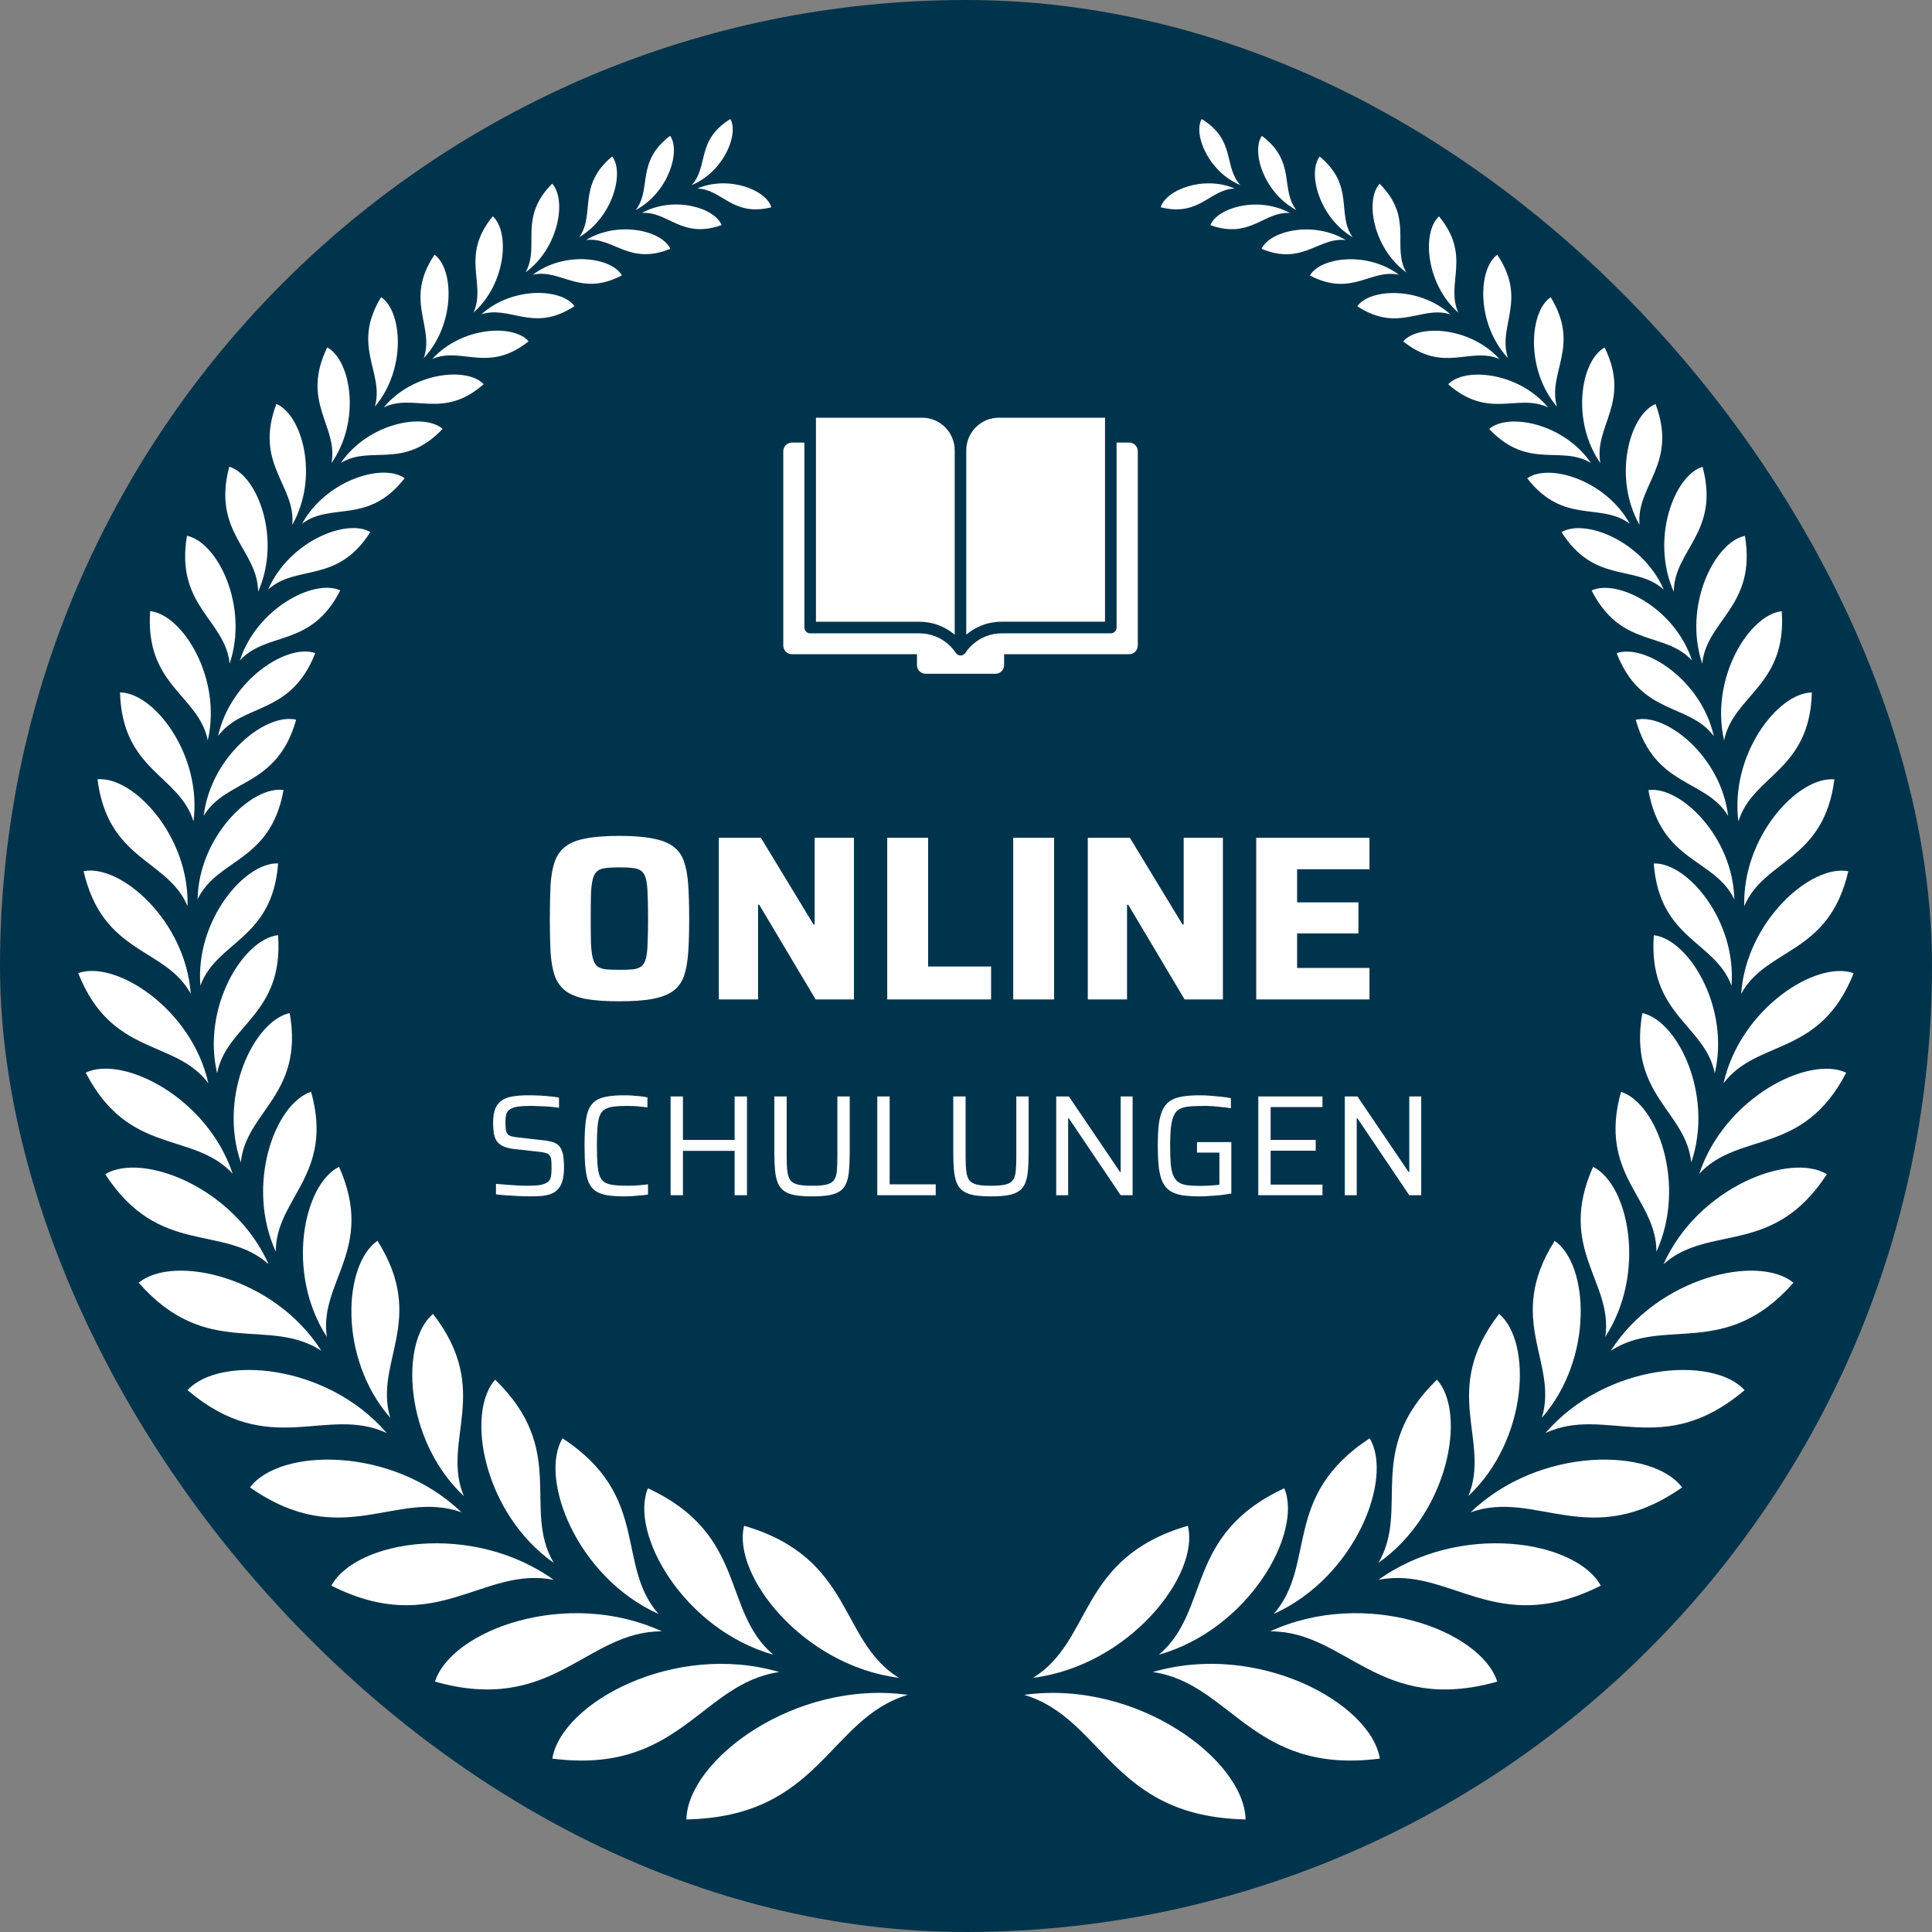 <?xml version="1.0" encoding="UTF-8"?>
<svg xmlns="http://www.w3.org/2000/svg" width="148" height="148" viewBox="0 0 148 148" fill="none">
  <rect x="0" y="0" width="148" height="148" fill="#808080" stroke="none"/>
  <rect width="148" height="148" rx="74" fill="#00344C"></rect>
  <path fill-rule="evenodd" clip-rule="evenodd" d="M51.338 10.403C48.69 12.397 49.952 14.459 48.702 16.089C51.184 14.768 52.163 11.601 51.338 10.403ZM57.003 116.881C65.439 119.344 64.233 125.659 68.857 128.53C61.461 127.579 56.067 120.634 57.003 116.881ZM52.582 139.377C62.872 139.173 63.438 131.66 69.54 129.833C60.883 128.641 52.668 134.839 52.582 139.377ZM59.091 15.879C56.086 16.626 55.328 14.49 53.413 14.441C55.839 13.41 58.715 14.57 59.091 15.879ZM55.95 9.119C53.302 10.737 54.294 12.774 52.982 14.181C55.414 13.175 56.615 10.311 55.95 9.119ZM90.995 116.881C82.558 119.344 83.765 125.659 79.141 128.53C86.536 127.579 91.93 120.634 90.995 116.881ZM95.416 139.377C85.126 139.173 84.559 131.66 78.457 129.833C87.115 128.641 95.33 134.839 95.416 139.377ZM88.913 15.879C91.924 16.626 92.676 14.49 94.591 14.441C92.165 13.41 89.295 14.57 88.913 15.879ZM92.054 9.119C94.701 10.737 93.71 12.774 95.022 14.181C92.589 13.175 91.389 10.311 92.054 9.119ZM98.384 114.01C90.724 117.554 92.762 123.375 88.778 126.758C95.668 124.801 99.806 117.449 98.384 114.01ZM105.706 134.716C95.933 135.981 94.344 128.956 88.31 128.086C96.34 125.734 104.985 130.431 105.706 134.716ZM104.924 110.183C98.138 114.615 100.884 119.863 97.571 123.635C103.846 120.813 106.752 113.245 104.924 110.183ZM114.696 128.82C105.626 131.376 103.144 124.95 97.306 124.968C104.579 121.622 113.421 124.869 114.696 128.82ZM110.078 105.689C104.493 111.115 108.033 115.56 105.595 119.721C110.995 115.912 112.362 108.244 110.078 105.689ZM122.627 121.468C114.567 125.53 111.069 119.937 105.595 121.023C111.82 116.554 120.712 117.986 122.627 121.468ZM114.838 100.651C110.262 106.571 114.234 110.313 112.485 114.603C117.104 110.245 117.356 102.763 114.838 100.651ZM128.859 113.942C121.778 118.887 117.701 114.072 112.664 115.844C117.954 110.763 126.575 110.905 128.859 113.942ZM119.093 95.052C115.256 101.133 119.395 104.343 118.114 108.609C122.135 104.016 121.691 96.842 119.093 95.052ZM133.644 106.491C127.344 111.844 123.034 107.627 118.391 109.775C122.972 104.448 131.193 103.806 133.644 106.491ZM122.036 89.385C119.228 95.694 123.6 98.176 122.972 102.411C126.162 97.49 124.758 90.731 122.036 89.385ZM137.388 98.262C132.16 104.201 127.492 100.806 123.397 103.472C126.999 97.799 134.697 96.058 137.388 98.262ZM124.179 83.638C122.387 90.033 126.895 91.774 126.889 95.885C129.229 90.762 126.956 84.533 124.179 83.638ZM139.949 89.947C135.83 96.299 130.941 93.737 127.437 96.836C130.06 90.965 137.098 88.237 139.949 89.947ZM125.811 77.606C124.703 83.885 129.179 85.125 129.555 89.052C131.31 83.934 128.545 78.199 125.811 77.606ZM141.427 82.174C138.102 88.607 133.213 86.632 130.171 89.916C132.111 84.082 138.552 80.823 141.427 82.174ZM126.692 71.643C126.23 77.748 130.62 78.501 131.359 82.218C132.548 77.162 129.358 71.945 126.692 71.643ZM142 74.55C139.451 80.983 134.611 79.569 132.03 82.983C133.324 77.248 139.137 73.538 142 74.55ZM126.685 66.148C127.129 72.007 131.402 72.093 132.64 75.513C133.04 70.538 129.259 66.05 126.685 66.148ZM141.587 66.741C140.103 73.18 135.331 72.544 133.379 76.137C133.779 70.538 138.743 66.192 141.587 66.741ZM126.273 60.525C127.258 66.081 131.347 65.747 132.856 68.896C132.763 64.105 128.724 60.185 126.273 60.525ZM140.522 59.703C139.728 65.963 135.134 65.815 133.619 69.42C133.465 64.062 137.757 59.457 140.522 59.703ZM125.306 55.141C126.772 60.352 130.651 59.636 132.381 62.5C131.84 57.938 127.609 54.58 125.306 55.141ZM138.798 53.049C138.632 59.068 134.26 59.364 133.17 62.926C132.517 57.858 136.156 53.073 138.798 53.049ZM123.841 50.036C125.731 54.864 129.358 53.82 131.285 56.388C130.331 52.086 125.983 49.283 123.841 50.036ZM136.489 46.82C136.895 52.542 132.776 53.24 132.074 56.722C130.977 51.974 133.989 47.097 136.489 46.82ZM121.925 45.233C124.179 49.666 127.541 48.332 129.617 50.598C128.311 46.585 123.902 44.319 121.925 45.233ZM133.668 41.048C134.58 46.437 130.737 47.474 130.399 50.839C128.921 46.437 131.322 41.541 133.668 41.048ZM119.622 40.764C122.178 44.782 125.263 43.196 127.449 45.165C125.836 41.461 121.427 39.702 119.622 40.764ZM130.423 35.757C131.784 40.776 128.237 42.116 128.219 45.332C126.421 41.301 128.243 36.436 130.423 35.757ZM116.993 36.64C119.789 40.233 122.59 38.443 124.85 40.122C122.978 36.739 118.619 35.467 116.993 36.64ZM126.821 30.948C128.557 35.572 125.325 37.158 125.595 40.208C123.526 36.56 124.82 31.794 126.821 30.948ZM114.08 32.862C117.067 36.029 119.573 34.072 121.876 35.467C119.789 32.411 115.521 31.602 114.08 32.862ZM122.923 26.621C124.98 30.837 122.067 32.627 122.597 35.479C120.318 32.214 121.113 27.596 122.923 26.621ZM110.94 29.436C114.068 32.183 116.272 30.096 118.594 31.213C116.334 28.497 112.196 28.108 110.94 29.436ZM118.791 22.768C121.106 26.565 118.514 28.51 119.271 31.158C116.833 28.281 117.172 23.849 118.791 22.768ZM107.491 26.151C110.595 28.633 112.609 26.54 114.869 27.503C112.59 25.009 108.631 24.824 107.491 26.151ZM114.696 19.515C117.048 23.003 114.69 24.96 115.515 27.429C113.083 24.818 113.206 20.608 114.696 19.515ZM103.975 23.46C107.147 25.534 108.871 23.373 111.106 24.083C108.717 21.923 104.942 22.102 103.975 23.46ZM110.238 16.576C112.763 19.651 110.712 21.7 111.71 23.948C109.185 21.707 108.932 17.737 110.238 16.576ZM100.348 21.102C103.544 22.787 104.985 20.577 107.165 21.046C104.708 19.213 101.136 19.719 100.348 21.102ZM105.687 14.076C108.329 16.737 106.586 18.842 107.725 20.867C105.158 18.99 104.566 15.286 105.687 14.076ZM96.641 19.064C99.819 20.367 100.983 18.145 103.095 18.392C100.601 16.879 97.263 17.688 96.641 19.064ZM101.093 11.99C103.809 14.243 102.362 16.373 103.612 18.169C101.038 16.638 100.151 13.224 101.093 11.99ZM92.719 17.249C95.798 18.342 96.801 16.181 98.815 16.317C96.376 14.99 93.248 15.91 92.719 17.249ZM96.666 10.403C99.314 12.397 98.051 14.459 99.301 16.089C96.82 14.768 95.841 11.601 96.666 10.403ZM49.632 114.01C57.293 117.554 55.254 123.375 59.238 126.758C52.348 124.801 48.21 117.449 49.632 114.01ZM42.31 134.716C52.077 135.981 53.672 128.956 59.7 128.086C51.677 125.734 43.025 130.431 42.31 134.716ZM43.093 110.183C49.879 114.615 47.132 119.863 50.445 123.635C44.17 120.813 41.264 113.245 43.093 110.183ZM33.32 128.82C42.391 131.376 44.872 124.95 50.704 124.968C43.431 121.622 34.595 124.869 33.32 128.82ZM37.932 105.689C43.524 111.115 39.977 115.56 42.415 119.721C37.015 115.912 35.654 108.244 37.932 105.689ZM25.383 121.468C33.443 125.53 36.941 119.937 42.415 121.023C36.19 116.554 27.298 117.986 25.383 121.468ZM33.172 100.651C37.748 106.571 33.776 110.313 35.525 114.603C30.906 110.245 30.654 102.763 33.172 100.651ZM19.151 113.942C26.232 118.887 30.309 114.072 35.346 115.844C30.056 110.763 21.435 110.905 19.151 113.942ZM28.917 95.052C32.754 101.133 28.615 104.343 29.896 108.609C25.875 104.016 26.312 96.842 28.917 95.052ZM14.366 106.491C20.666 111.844 24.982 107.627 29.625 109.775C25.044 104.448 16.823 103.806 14.366 106.491ZM25.974 89.385C28.782 95.694 24.41 98.176 25.038 102.411C21.848 97.49 23.252 90.731 25.974 89.385ZM10.622 98.262C15.85 104.201 20.512 100.806 24.613 103.472C21.011 97.799 13.313 96.058 10.622 98.262ZM23.831 83.638C25.623 90.033 21.115 91.774 21.128 95.885C18.788 90.762 21.06 84.533 23.831 83.638ZM8.06 89.947C12.18 96.299 17.063 93.737 20.573 96.836C17.956 90.965 10.912 88.237 8.06 89.947ZM22.193 77.606C23.301 83.885 18.831 85.125 18.449 89.052C16.694 83.934 19.459 78.199 22.193 77.606ZM6.564 82.168C9.889 88.601 14.779 86.625 17.821 89.91C15.881 84.076 9.434 80.816 6.564 82.168ZM21.3 71.637C21.756 77.742 17.365 78.495 16.632 82.212C15.444 77.156 18.634 71.939 21.3 71.637ZM5.991 74.544C8.541 80.977 13.381 79.563 15.961 82.977C14.668 77.242 8.849 73.532 5.991 74.544ZM21.306 66.142C20.863 72.001 16.589 72.087 15.351 75.507C14.951 70.531 18.732 66.043 21.306 66.142ZM6.404 66.735C7.888 73.174 12.66 72.538 14.613 76.131C14.212 70.531 9.255 66.186 6.404 66.735ZM21.719 60.518C20.733 66.074 16.645 65.741 15.136 68.889C15.228 64.099 19.268 60.179 21.719 60.518ZM7.469 59.697C8.264 65.957 12.857 65.809 14.366 69.414C14.52 64.056 10.228 59.45 7.469 59.697ZM22.685 55.135C21.22 60.346 17.34 59.629 15.604 62.494C16.152 57.932 20.376 54.573 22.685 55.135ZM9.194 53.042C9.36 59.062 13.732 59.358 14.822 62.92C15.481 57.852 11.835 53.067 9.194 53.042ZM24.151 50.03C22.261 54.857 18.627 53.814 16.706 56.382C17.654 52.079 22.002 49.277 24.151 50.03ZM11.503 46.814C11.096 52.536 15.216 53.234 15.918 56.716C17.014 51.968 14.003 47.091 11.503 46.814ZM26.066 45.227C23.812 49.66 20.45 48.326 18.375 50.592C19.68 46.579 24.089 44.313 26.066 45.227ZM14.323 41.041C13.405 46.431 17.248 47.468 17.593 50.832C19.071 46.431 16.669 41.535 14.323 41.041ZM28.369 40.758C25.814 44.776 22.729 43.19 20.543 45.159C22.156 41.455 26.565 39.696 28.369 40.758ZM17.568 35.751C16.207 40.77 19.754 42.109 19.773 45.326C21.571 41.295 19.742 36.43 17.568 35.751ZM30.998 36.634C28.203 40.227 25.401 38.436 23.141 40.115C25.013 36.733 29.379 35.461 30.998 36.634ZM21.171 30.942C19.434 35.566 22.667 37.152 22.39 40.202C24.459 36.553 23.166 31.788 21.171 30.942ZM33.905 32.856C30.919 36.023 28.412 34.066 26.109 35.461C28.203 32.405 32.47 31.596 33.905 32.856ZM25.069 26.614C23.012 30.831 25.924 32.621 25.395 35.473C27.673 32.207 26.879 27.59 25.069 26.614ZM37.052 29.429C33.923 32.177 31.719 30.09 29.398 31.207C31.657 28.491 35.795 28.102 37.052 29.429ZM29.194 22.762C26.879 26.559 29.471 28.503 28.714 31.152C31.152 28.275 30.814 23.843 29.194 22.762ZM40.494 26.145C37.39 28.627 35.377 26.534 33.117 27.497C35.395 25.003 39.355 24.818 40.494 26.145ZM33.289 19.509C30.937 22.997 33.295 24.954 32.47 27.423C34.903 24.812 34.779 20.602 33.289 19.509ZM44.01 23.454C40.839 25.528 39.115 23.367 36.879 24.077C39.269 21.916 43.049 22.096 44.01 23.454ZM37.748 16.57C35.223 19.645 37.273 21.694 36.276 23.941C38.8 21.7 39.053 17.731 37.748 16.57ZM47.637 21.095C44.441 22.781 43 20.571 40.82 21.04C43.277 19.206 46.849 19.713 47.637 21.095ZM42.298 14.07C39.657 16.731 41.399 18.836 40.26 20.861C42.828 18.984 43.413 15.28 42.298 14.07ZM51.35 19.058C48.173 20.361 47.009 18.138 44.897 18.385C47.391 16.873 50.728 17.682 51.35 19.058ZM46.898 11.984C44.182 14.237 45.63 16.367 44.38 18.163C46.953 16.632 47.84 13.218 46.898 11.984ZM55.279 17.243C52.2 18.336 51.196 16.175 49.176 16.311C51.615 14.984 54.743 15.904 55.279 17.243Z" fill="white"></path>
  <g clip-path="url(#clip0_2972_3310)">
    <path d="M74.019 48.618C74.602 48.128 75.502 47.626 76.752 47.626H84.649V32H76.51C75.138 32 74.019 33.12 74.019 34.5V48.621V48.618Z" fill="white"></path>
    <path d="M70.643 32H62.505V47.629H70.401C71.648 47.629 72.552 48.128 73.135 48.621V34.5C73.135 33.124 72.018 32 70.643 32Z" fill="white"></path>
    <path d="M86.489 33.903H85.536V48.073C85.536 48.319 85.337 48.516 85.094 48.516H76.756C74.86 48.516 73.97 49.985 73.96 50.001C73.953 50.011 73.947 50.015 73.94 50.024C73.93 50.038 73.921 50.051 73.911 50.061C73.891 50.084 73.871 50.103 73.849 50.12C73.839 50.13 73.826 50.136 73.816 50.146C73.783 50.169 73.747 50.185 73.708 50.195C73.704 50.195 73.701 50.199 73.698 50.199C73.662 50.208 73.623 50.215 73.583 50.215C73.544 50.215 73.505 50.208 73.469 50.199C73.466 50.199 73.462 50.199 73.459 50.195C73.42 50.182 73.384 50.166 73.351 50.146C73.338 50.139 73.328 50.13 73.318 50.12C73.295 50.103 73.276 50.084 73.256 50.061C73.246 50.047 73.236 50.038 73.227 50.024C73.22 50.015 73.213 50.011 73.207 50.001C73.171 49.942 72.29 48.516 70.411 48.516H62.063C61.817 48.516 61.621 48.316 61.621 48.073V33.903H60.668C60.301 33.903 60.003 34.202 60.003 34.57V49.45C60.003 49.818 60.301 50.116 60.668 50.116H70.244V50.948C70.244 51.316 70.542 51.615 70.909 51.615H76.255C76.621 51.615 76.919 51.316 76.919 50.948V50.116H86.496C86.862 50.116 87.16 49.818 87.16 49.45V34.566C87.16 34.198 86.862 33.899 86.496 33.899L86.489 33.903Z" fill="white"></path>
  </g>
  <path d="M47.448 76.704C46.404 76.704 45.546 76.644 44.874 76.524C44.214 76.392 43.698 76.188 43.326 75.912C42.954 75.624 42.678 75.24 42.498 74.76C42.33 74.268 42.222 73.662 42.174 72.942C42.138 72.222 42.12 71.364 42.12 70.368C42.12 69.372 42.138 68.514 42.174 67.794C42.222 67.074 42.33 66.474 42.498 65.994C42.678 65.502 42.954 65.118 43.326 64.842C43.698 64.554 44.214 64.35 44.874 64.23C45.546 64.098 46.404 64.032 47.448 64.032C48.48 64.032 49.326 64.098 49.986 64.23C50.658 64.35 51.186 64.554 51.57 64.842C51.954 65.118 52.23 65.502 52.398 65.994C52.566 66.474 52.674 67.074 52.722 67.794C52.77 68.514 52.794 69.372 52.794 70.368C52.794 71.364 52.77 72.222 52.722 72.942C52.674 73.662 52.566 74.268 52.398 74.76C52.23 75.24 51.954 75.624 51.57 75.912C51.186 76.188 50.658 76.392 49.986 76.524C49.326 76.644 48.48 76.704 47.448 76.704ZM47.448 74.292C47.88 74.292 48.228 74.28 48.492 74.256C48.768 74.22 48.984 74.142 49.14 74.022C49.296 73.89 49.41 73.686 49.482 73.41C49.554 73.134 49.596 72.75 49.608 72.258C49.632 71.766 49.644 71.136 49.644 70.368C49.644 69.6 49.632 68.97 49.608 68.478C49.596 67.986 49.554 67.602 49.482 67.326C49.41 67.05 49.296 66.852 49.14 66.732C48.984 66.6 48.768 66.522 48.492 66.498C48.228 66.462 47.88 66.444 47.448 66.444C47.028 66.444 46.68 66.462 46.404 66.498C46.128 66.522 45.912 66.6 45.756 66.732C45.6 66.852 45.486 67.05 45.414 67.326C45.342 67.602 45.294 67.986 45.27 68.478C45.258 68.97 45.252 69.6 45.252 70.368C45.252 71.136 45.258 71.766 45.27 72.258C45.294 72.75 45.342 73.134 45.414 73.41C45.486 73.686 45.6 73.89 45.756 74.022C45.912 74.142 46.128 74.22 46.404 74.256C46.68 74.28 47.028 74.292 47.448 74.292ZM55.064 76.56V64.176H58.286L62.318 70.818H62.408V64.176H65.414V76.56H62.48L58.16 69.306H58.07V76.56H55.064ZM67.966 76.56V64.176H71.099V74.04H75.922V76.56H67.966ZM77.617 76.56V64.176H80.749V76.56H77.617ZM83.33 76.56V64.176H86.552L90.584 70.818H90.674V64.176H93.68V76.56H90.746L86.426 69.306H86.336V76.56H83.33ZM96.232 76.56V64.176H104.908V66.588H99.364V69.126H104.062V71.502H99.364V74.148H104.908V76.56H96.232Z" fill="white"></path>
  <path d="M40.655 91.648C40.383 91.648 40.086 91.64 39.764 91.626C39.441 91.611 39.126 91.593 38.818 91.571C38.517 91.549 38.242 91.523 37.993 91.494V90.691C38.257 90.713 38.532 90.735 38.818 90.757C39.111 90.779 39.393 90.797 39.665 90.812C39.943 90.826 40.178 90.834 40.369 90.834C40.757 90.834 41.069 90.819 41.304 90.79C41.538 90.753 41.736 90.687 41.898 90.592C42.008 90.526 42.088 90.438 42.14 90.328C42.191 90.218 42.22 90.089 42.228 89.943C42.242 89.796 42.25 89.638 42.25 89.47C42.25 89.22 42.242 89.019 42.228 88.865C42.213 88.711 42.173 88.593 42.107 88.513C42.048 88.425 41.949 88.362 41.81 88.326C41.67 88.282 41.483 88.249 41.249 88.227L39.368 88.018C39.016 87.974 38.733 87.9 38.521 87.798C38.308 87.688 38.147 87.552 38.037 87.391C37.934 87.222 37.864 87.024 37.828 86.797C37.791 86.562 37.773 86.302 37.773 86.016C37.773 85.554 37.831 85.183 37.949 84.905C38.073 84.626 38.253 84.413 38.488 84.267C38.722 84.12 39.005 84.025 39.335 83.981C39.672 83.929 40.057 83.904 40.49 83.904C40.768 83.904 41.054 83.911 41.348 83.926C41.641 83.94 41.916 83.962 42.173 83.992C42.437 84.014 42.653 84.043 42.822 84.08V84.861C42.631 84.831 42.411 84.806 42.162 84.784C41.912 84.762 41.656 84.747 41.392 84.74C41.135 84.725 40.889 84.718 40.655 84.718C40.251 84.718 39.925 84.736 39.676 84.773C39.426 84.809 39.228 84.875 39.082 84.971C38.92 85.066 38.818 85.202 38.774 85.378C38.737 85.546 38.719 85.752 38.719 85.994C38.719 86.28 38.737 86.503 38.774 86.665C38.818 86.819 38.906 86.929 39.038 86.995C39.177 87.053 39.382 87.097 39.654 87.127L41.491 87.336C41.755 87.358 41.986 87.394 42.184 87.446C42.389 87.49 42.565 87.567 42.712 87.677C42.858 87.787 42.968 87.944 43.042 88.15C43.086 88.252 43.119 88.366 43.141 88.491C43.163 88.615 43.177 88.755 43.185 88.909C43.199 89.055 43.207 89.22 43.207 89.404C43.207 89.822 43.166 90.17 43.086 90.449C43.005 90.72 42.891 90.936 42.745 91.098C42.598 91.259 42.418 91.38 42.206 91.461C41.993 91.541 41.755 91.593 41.491 91.615C41.234 91.637 40.955 91.648 40.655 91.648ZM47.826 91.648C47.298 91.648 46.854 91.618 46.495 91.56C46.136 91.494 45.842 91.384 45.615 91.23C45.388 91.068 45.212 90.845 45.087 90.559C44.969 90.265 44.889 89.891 44.845 89.437C44.801 88.982 44.779 88.428 44.779 87.776C44.779 87.123 44.801 86.573 44.845 86.126C44.889 85.671 44.969 85.301 45.087 85.015C45.212 84.721 45.388 84.494 45.615 84.333C45.842 84.171 46.136 84.061 46.495 84.003C46.854 83.937 47.298 83.904 47.826 83.904C48.031 83.904 48.24 83.911 48.453 83.926C48.673 83.94 48.882 83.959 49.08 83.981C49.278 84.003 49.45 84.032 49.597 84.069V84.828C49.428 84.806 49.252 84.787 49.069 84.773C48.893 84.751 48.717 84.736 48.541 84.729C48.365 84.721 48.207 84.718 48.068 84.718C47.642 84.718 47.287 84.736 47.001 84.773C46.715 84.809 46.487 84.883 46.319 84.993C46.15 85.095 46.022 85.26 45.934 85.488C45.853 85.708 45.798 86.005 45.769 86.379C45.739 86.745 45.725 87.211 45.725 87.776C45.725 88.34 45.739 88.81 45.769 89.184C45.798 89.55 45.853 89.847 45.934 90.075C46.022 90.295 46.15 90.46 46.319 90.57C46.487 90.672 46.715 90.742 47.001 90.779C47.287 90.815 47.642 90.834 48.068 90.834C48.317 90.834 48.589 90.823 48.882 90.801C49.175 90.779 49.428 90.753 49.641 90.724V91.505C49.487 91.534 49.303 91.556 49.091 91.571C48.886 91.593 48.673 91.611 48.453 91.626C48.233 91.64 48.024 91.648 47.826 91.648ZM51.37 91.56V83.992H52.316V87.325H56.276V83.992H57.222V91.56H56.276V88.161H52.316V91.56H51.37ZM62.221 91.648C61.7 91.648 61.264 91.618 60.912 91.56C60.567 91.494 60.289 91.387 60.076 91.241C59.863 91.094 59.702 90.892 59.592 90.636C59.482 90.372 59.409 90.045 59.372 89.657C59.335 89.268 59.317 88.799 59.317 88.249V83.992H60.263V88.623C60.263 89.085 60.281 89.459 60.318 89.745C60.355 90.031 60.432 90.254 60.549 90.416C60.674 90.577 60.868 90.687 61.132 90.746C61.396 90.804 61.759 90.834 62.221 90.834C62.683 90.834 63.042 90.804 63.299 90.746C63.563 90.687 63.754 90.577 63.871 90.416C63.996 90.254 64.073 90.031 64.102 89.745C64.131 89.459 64.146 89.085 64.146 88.623V83.992H65.092V88.249C65.092 88.799 65.074 89.268 65.037 89.657C65.008 90.045 64.938 90.372 64.828 90.636C64.725 90.892 64.568 91.094 64.355 91.241C64.142 91.387 63.86 91.494 63.508 91.56C63.163 91.618 62.734 91.648 62.221 91.648ZM67.204 91.56V83.992H68.15V90.724H71.681V91.56H67.204ZM75.928 91.648C75.407 91.648 74.971 91.618 74.619 91.56C74.274 91.494 73.996 91.387 73.783 91.241C73.57 91.094 73.409 90.892 73.299 90.636C73.189 90.372 73.116 90.045 73.079 89.657C73.042 89.268 73.024 88.799 73.024 88.249V83.992H73.97V88.623C73.97 89.085 73.988 89.459 74.025 89.745C74.062 90.031 74.139 90.254 74.256 90.416C74.381 90.577 74.575 90.687 74.839 90.746C75.103 90.804 75.466 90.834 75.928 90.834C76.39 90.834 76.749 90.804 77.006 90.746C77.27 90.687 77.461 90.577 77.578 90.416C77.703 90.254 77.78 90.031 77.809 89.745C77.838 89.459 77.853 89.085 77.853 88.623V83.992H78.799V88.249C78.799 88.799 78.781 89.268 78.744 89.657C78.715 90.045 78.645 90.372 78.535 90.636C78.432 90.892 78.275 91.094 78.062 91.241C77.849 91.387 77.567 91.494 77.215 91.56C76.87 91.618 76.441 91.648 75.928 91.648ZM80.911 91.56V83.992H81.879L85.806 89.789H85.85V83.992H86.763V91.56H85.85L81.868 85.653H81.824V91.56H80.911ZM91.905 91.648C91.37 91.648 90.915 91.618 90.541 91.56C90.167 91.494 89.859 91.38 89.617 91.219C89.382 91.057 89.195 90.834 89.056 90.548C88.924 90.254 88.829 89.884 88.77 89.437C88.719 88.982 88.693 88.428 88.693 87.776C88.693 87.123 88.719 86.573 88.77 86.126C88.829 85.671 88.928 85.301 89.067 85.015C89.206 84.721 89.397 84.494 89.639 84.333C89.881 84.171 90.185 84.061 90.552 84.003C90.926 83.937 91.377 83.904 91.905 83.904C92.154 83.904 92.422 83.915 92.708 83.937C92.994 83.959 93.273 83.984 93.544 84.014C93.823 84.043 94.072 84.08 94.292 84.124V84.894C94.057 84.857 93.819 84.828 93.577 84.806C93.335 84.776 93.108 84.754 92.895 84.74C92.69 84.725 92.514 84.718 92.367 84.718C91.912 84.718 91.524 84.729 91.201 84.751C90.886 84.773 90.625 84.831 90.42 84.927C90.215 85.022 90.057 85.18 89.947 85.4C89.837 85.612 89.756 85.909 89.705 86.291C89.661 86.672 89.639 87.167 89.639 87.776C89.639 88.311 89.654 88.762 89.683 89.129C89.712 89.488 89.771 89.781 89.859 90.009C89.954 90.236 90.083 90.412 90.244 90.537C90.413 90.661 90.633 90.746 90.904 90.79C91.183 90.826 91.524 90.845 91.927 90.845C92.081 90.845 92.25 90.841 92.433 90.834C92.616 90.826 92.796 90.815 92.972 90.801C93.148 90.786 93.295 90.771 93.412 90.757V88.293H91.696V87.49H94.325V91.428C94.083 91.472 93.815 91.512 93.522 91.549C93.236 91.578 92.95 91.6 92.664 91.615C92.385 91.637 92.132 91.648 91.905 91.648ZM96.391 91.56V83.992H101.308V84.806H97.337V87.325H100.791V88.15H97.337V90.746H101.308V91.56H96.391ZM103.018 91.56V83.992H103.986L107.913 89.789H107.957V83.992H108.87V91.56H107.957L103.975 85.653H103.931V91.56H103.018Z" fill="white"></path>
  <defs>
    <clipPath id="clip0_2972_3310">
      <rect width="27.154" height="19.611" fill="white" transform="translate(60 32)"></rect>
    </clipPath>
  </defs>
</svg>
